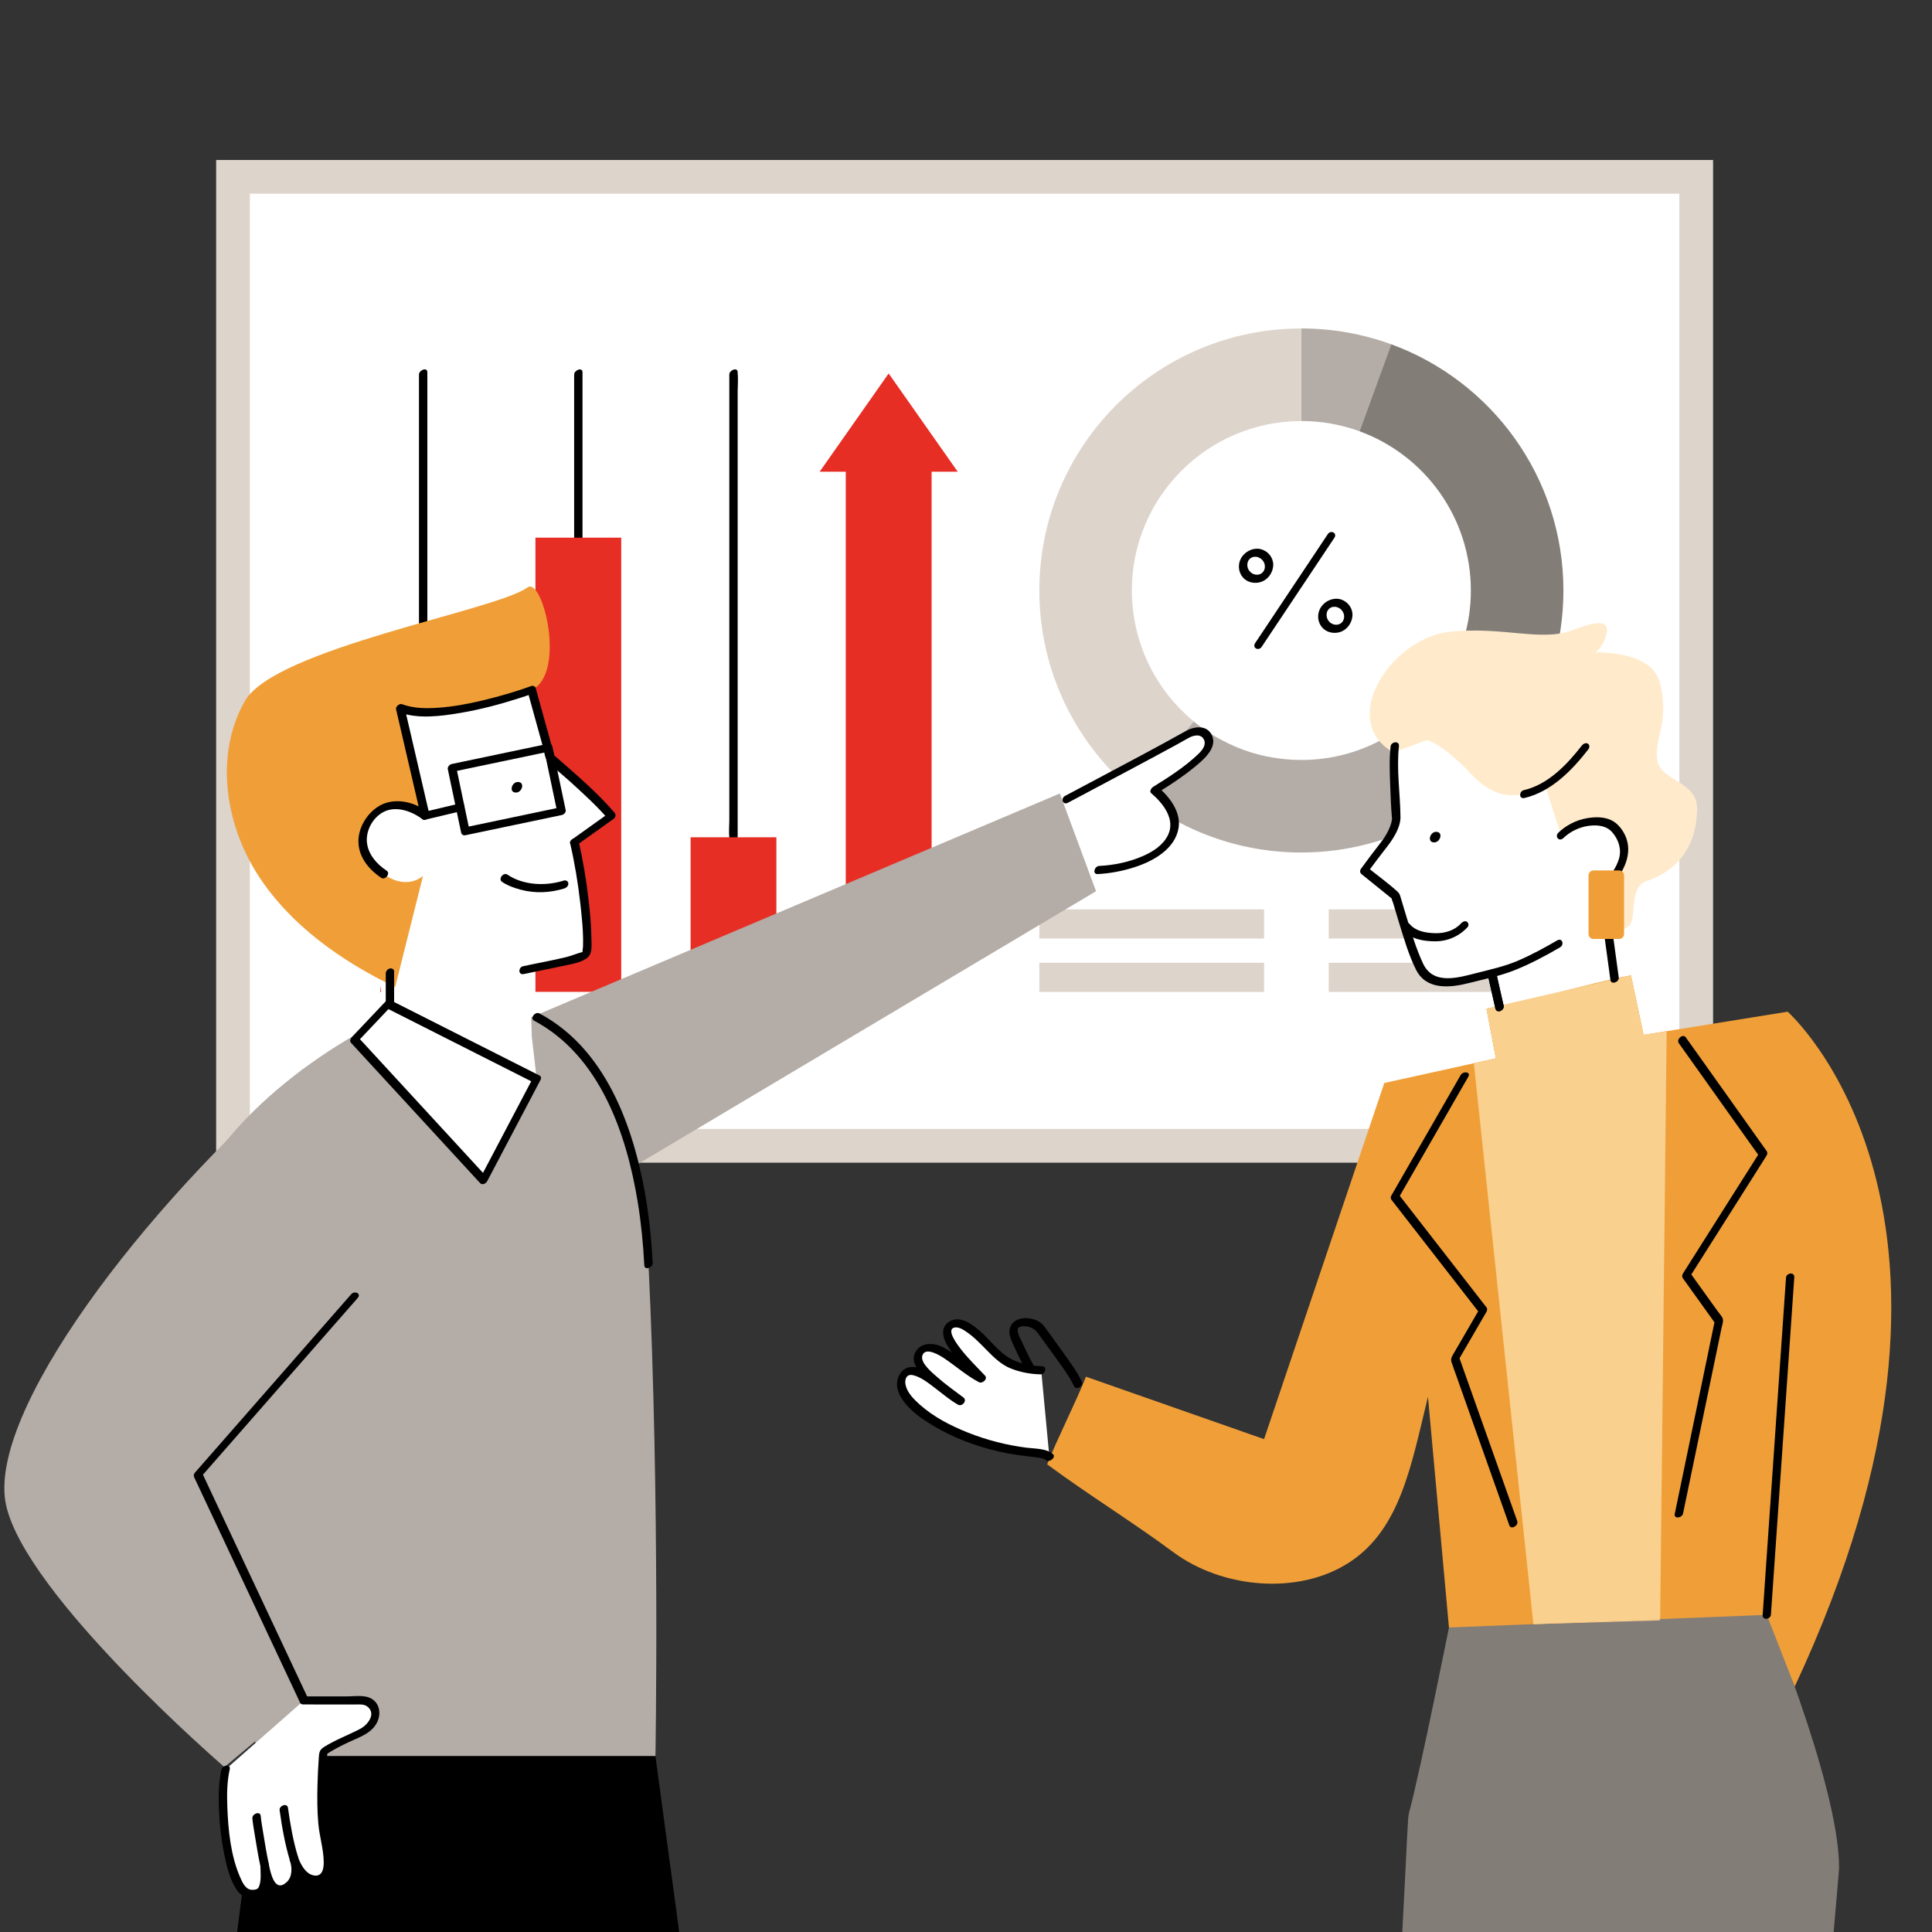 <?xml version="1.0" encoding="UTF-8"?>
<!-- Generator: Adobe Illustrator 26.5.0, SVG Export Plug-In . SVG Version: 6.00 Build 0)  -->
<svg xmlns="http://www.w3.org/2000/svg" xmlns:xlink="http://www.w3.org/1999/xlink" version="1.1" x="0px" y="0px" viewBox="0 0 425.2 425.2" style="enable-background:new 0 0 425.2 425.2;" xml:space="preserve">
<rect x="0" y="0" width="425.2" height="425.2" fill="#333333" stroke="none"/>
<style type="text/css">
	.st0{fill:#DDD4CC;}
	.st1{fill:#FFFFFF;}
	.st2{fill:#E62E25;}
	.st3{fill:#B4ACA6;}
	.st4{fill:#837D78;}
	.st5{fill:#FFEBCC;}
	.st6{fill:#FAD08F;}
	.st7{fill:#F09F38;}
</style>
<g id="Board">
	<g>
		<g>
			<rect x="47.57" y="35.21" class="st0" width="329.45" height="220.68"></rect>
		</g>
		<g>
			<rect x="54.99" y="42.63" class="st1" width="314.61" height="205.83"></rect>
		</g>
		<path d="M162.35,184.01c0-3.4,0-6.8,0-10.2c0-8.12,0-16.25,0-24.37c0-9.82,0-19.64,0-29.46c0-8.49,0-16.98,0-25.47    c0-2.81,0-5.62,0-8.43c0-1.3,0.14-2.69,0-3.98c-0.01-0.06,0-0.12,0-0.18c0-1.18-1.84-0.5-1.84,0.52c0,3.4,0,6.8,0,10.2    c0,8.12,0,16.25,0,24.37c0,9.82,0,19.64,0,29.46c0,8.49,0,16.98,0,25.47c0,2.81,0,5.62,0,8.43c0,1.3-0.14,2.69,0,3.98    c0.01,0.06,0,0.12,0,0.18C160.51,185.71,162.35,185.03,162.35,184.01L162.35,184.01z"></path>
		<path d="M128.2,140.71c0-6.64,0-13.28,0-19.92c0-10.53,0-21.06,0-31.6c0-2.42,0-4.84,0-7.26c0-1.18-1.84-0.5-1.84,0.52    c0,6.64,0,13.28,0,19.92c0,10.53,0,21.06,0,31.6c0,2.42,0,4.84,0,7.26C126.36,142.4,128.2,141.72,128.2,140.71L128.2,140.71z"></path>
		<path d="M94.05,166.15c0-9.53,0-19.06,0-28.6c0-15.08,0-30.16,0-45.25c0-3.46,0-6.92,0-10.38c0-1.18-1.84-0.5-1.84,0.52    c0,9.53,0,19.06,0,28.6c0,15.08,0,30.16,0,45.25c0,3.46,0,6.92,0,10.38C92.21,167.85,94.05,167.17,94.05,166.15L94.05,166.15z"></path>
		<polygon class="st2" points="195.58,82.19 180.39,103.82 186.14,103.82 186.14,216.18 205.03,216.18 205.03,103.82 210.78,103.82       "></polygon>
		<rect x="83.69" y="163.47" class="st2" width="18.88" height="54.83"></rect>
		<rect x="117.84" y="118.33" class="st2" width="18.88" height="99.96"></rect>
		<rect x="151.99" y="184.27" class="st2" width="18.88" height="34.02"></rect>
		<g>
			<path class="st0" d="M228.74,129.96c0,17.96,8.22,34.01,21.09,44.58l12.92-15.75c0,0,0,0,0,0c-0.51-0.42-1.02-0.86-1.51-1.31     c-0.05-0.04-0.09-0.09-0.14-0.13c-0.42-0.39-0.84-0.79-1.24-1.2c-0.12-0.12-0.24-0.25-0.36-0.37c-0.32-0.34-0.64-0.68-0.96-1.03     c-0.14-0.16-0.27-0.32-0.41-0.47c-0.28-0.33-0.56-0.66-0.83-1c-0.14-0.17-0.28-0.35-0.41-0.53c-0.26-0.34-0.51-0.68-0.76-1.02     c-0.13-0.18-0.26-0.36-0.39-0.55c-0.25-0.36-0.48-0.72-0.72-1.08c-0.12-0.18-0.23-0.36-0.35-0.54c-0.25-0.4-0.48-0.8-0.71-1.21     c-0.09-0.15-0.18-0.3-0.26-0.46c-0.31-0.56-0.6-1.12-0.88-1.7c0-0.01-0.01-0.02-0.01-0.02c-0.29-0.59-0.55-1.19-0.81-1.8     c-0.06-0.15-0.12-0.31-0.18-0.46c-0.18-0.45-0.36-0.9-0.52-1.35c-0.08-0.22-0.15-0.44-0.22-0.66c-0.13-0.4-0.27-0.8-0.39-1.2     c-0.07-0.25-0.14-0.49-0.21-0.74c-0.11-0.39-0.21-0.78-0.31-1.17c-0.06-0.26-0.12-0.52-0.18-0.78c-0.09-0.39-0.16-0.78-0.24-1.18     c-0.05-0.26-0.1-0.53-0.14-0.79c-0.07-0.41-0.12-0.82-0.18-1.23c-0.03-0.26-0.07-0.51-0.1-0.77c-0.05-0.45-0.08-0.91-0.12-1.36     c-0.02-0.22-0.04-0.44-0.05-0.66c-0.04-0.68-0.06-1.36-0.06-2.05c0-20.6,16.7-37.3,37.3-37.3V72.29     C254.56,72.29,228.74,98.11,228.74,129.96z"></path>
			<path class="st3" d="M286.41,72.29v20.37c4.49,0,8.8,0.8,12.79,2.25l6.98-19.14C300.01,73.52,293.35,72.29,286.41,72.29z"></path>
		</g>
		<path class="st4" d="M306.18,75.77l-6.98,19.14c14.3,5.22,24.51,18.94,24.51,35.05c0,7.47-2.2,14.42-5.98,20.25l17.1,11.06    c5.85-9.02,9.25-19.77,9.25-31.31C344.08,105.06,328.29,83.84,306.18,75.77z"></path>
		<rect x="228.74" y="200.14" class="st0" width="49.47" height="6.41"></rect>
		<rect x="228.74" y="211.89" class="st0" width="49.47" height="6.41"></rect>
		<rect x="292.43" y="200.14" class="st0" width="49.47" height="6.41"></rect>
		<rect x="292.43" y="211.89" class="st0" width="49.47" height="6.41"></rect>
		<path d="M278.38,124.79c0,0.26,0.03-0.16-0.01,0.09c-0.01,0.05-0.01,0.1-0.02,0.15c-0.01,0.08-0.03,0.15-0.05,0.23    c-0.01,0.04-0.06,0.16,0-0.01c-0.05,0.12-0.09,0.24-0.14,0.35c-0.02,0.05-0.16,0.24-0.02,0.04c-0.04,0.06-0.08,0.12-0.13,0.18    c-0.04,0.05-0.09,0.09-0.12,0.15c-0.07,0.12,0.18-0.16,0-0.01c-0.07,0.06-0.19,0.22-0.28,0.24c0.12-0.03,0.13-0.08,0.04-0.03    c-0.07,0.04-0.13,0.08-0.19,0.11c-0.04,0.02-0.09,0.04-0.13,0.07c-0.17,0.09,0.16-0.04-0.08,0.03c-0.06,0.02-0.12,0.04-0.18,0.05    c0,0-0.25,0.05-0.11,0.03c0.14-0.03-0.12,0.01-0.12,0.01c-0.07,0.01-0.13,0.01-0.2,0.01c-0.07,0-0.13,0-0.2,0    c0.16,0.01-0.01,0-0.05-0.01c-0.14-0.02-0.28-0.05-0.41-0.09c-0.02-0.01-0.25-0.1-0.08-0.03c-0.05-0.02-0.09-0.04-0.14-0.06    c-0.11-0.06-0.22-0.12-0.32-0.19c-0.05-0.03-0.1-0.07-0.15-0.11c-0.11-0.08,0.13,0.14-0.03-0.03c-0.11-0.11-0.21-0.21-0.3-0.33    c-0.03-0.04-0.06-0.08-0.09-0.12c-0.01-0.02-0.13-0.23-0.05-0.07c-0.06-0.11-0.12-0.22-0.16-0.34c-0.02-0.05-0.04-0.09-0.05-0.14    c-0.01-0.02-0.07-0.26-0.03-0.08c-0.03-0.14-0.05-0.28-0.06-0.43c0-0.05,0.01-0.38-0.01-0.21c0.01-0.13,0.03-0.26,0.06-0.39    c0.01-0.04,0.09-0.27,0.01-0.07c0.02-0.05,0.03-0.1,0.05-0.14c0.03-0.07,0.06-0.14,0.09-0.21c0.03-0.05,0.15-0.23,0.02-0.04    c0.07-0.1,0.14-0.2,0.22-0.3c0.14-0.19-0.12,0.09-0.01,0c0.05-0.03,0.09-0.09,0.14-0.13c0.04-0.04,0.11-0.07,0.14-0.12    c0.09-0.11-0.21,0.12-0.01,0c0.13-0.08,0.26-0.15,0.4-0.21c-0.03,0.01-0.19,0.06-0.02,0.01c0.07-0.02,0.15-0.05,0.22-0.06    c0.05-0.01,0.1-0.02,0.15-0.03c-0.18,0.04-0.02,0,0.03,0c0.13-0.01,0.26-0.01,0.4-0.01c0.15,0-0.19-0.04,0.05,0    c0.08,0.01,0.15,0.02,0.23,0.04c0.07,0.02,0.15,0.04,0.22,0.06c0.02,0.01,0.24,0.1,0.08,0.03c0.14,0.06,0.27,0.13,0.4,0.21    c0.04,0.03,0.08,0.05,0.12,0.08c0.04,0.03,0.08,0.06,0.12,0.09c-0.07-0.06-0.07-0.06,0,0.01c0.09,0.09,0.18,0.17,0.26,0.27    c0.05,0.06,0.09,0.12,0.14,0.18c0.01,0.02,0.13,0.22,0.05,0.07c0.07,0.13,0.14,0.27,0.19,0.41c0.02,0.06,0.04,0.12,0.06,0.18    c0.02,0.06,0.02,0.05,0-0.03c0.01,0.05,0.02,0.1,0.03,0.15C278.37,124.48,278.38,124.63,278.38,124.79c0.01,0.49,0.58,0.73,1,0.6    c0.5-0.16,0.85-0.59,0.84-1.12c-0.02-1.52-1.03-2.82-2.44-3.32c-1.55-0.54-3.27,0.12-4.28,1.36c-1,1.23-1.12,3-0.28,4.34    c0.82,1.31,2.4,1.85,3.88,1.54c1.84-0.38,3.09-2.09,3.12-3.92c0.01-0.49-0.59-0.73-1-0.6    C278.72,123.84,278.39,124.26,278.38,124.79z"></path>
		<path d="M295.82,135.8c0,0.26,0.03-0.16-0.01,0.09c-0.01,0.05-0.01,0.1-0.02,0.15c-0.01,0.08-0.03,0.15-0.05,0.23    c-0.01,0.04-0.06,0.16,0-0.01c-0.05,0.12-0.09,0.24-0.14,0.35c-0.02,0.05-0.16,0.24-0.02,0.04c-0.04,0.06-0.08,0.12-0.13,0.18    c-0.04,0.05-0.09,0.09-0.12,0.15c-0.07,0.12,0.18-0.16,0-0.01c-0.07,0.06-0.19,0.22-0.28,0.24c0.12-0.03,0.13-0.08,0.04-0.03    c-0.07,0.04-0.13,0.08-0.19,0.11c-0.04,0.02-0.09,0.04-0.13,0.07c-0.17,0.09,0.16-0.04-0.08,0.03c-0.06,0.02-0.12,0.04-0.18,0.05    c0,0-0.25,0.05-0.11,0.03c0.14-0.03-0.12,0.01-0.12,0.01c-0.07,0.01-0.13,0.01-0.2,0.01c-0.07,0-0.13,0-0.2,0    c0.16,0.01-0.01,0-0.05-0.01c-0.14-0.02-0.28-0.05-0.41-0.09c-0.02-0.01-0.25-0.1-0.08-0.03c-0.05-0.02-0.09-0.04-0.14-0.06    c-0.11-0.06-0.22-0.12-0.32-0.19c-0.05-0.03-0.1-0.07-0.15-0.11c-0.11-0.08,0.13,0.14-0.03-0.03c-0.11-0.11-0.21-0.21-0.3-0.33    c-0.03-0.04-0.06-0.08-0.09-0.12c-0.01-0.02-0.13-0.23-0.05-0.07c-0.06-0.11-0.12-0.22-0.16-0.34c-0.02-0.05-0.04-0.09-0.05-0.14    c-0.01-0.02-0.07-0.26-0.03-0.08c-0.03-0.14-0.05-0.28-0.06-0.43c0-0.05,0.01-0.38-0.01-0.21c0.01-0.13,0.03-0.26,0.06-0.39    c0.01-0.04,0.09-0.27,0.01-0.07c0.02-0.05,0.03-0.1,0.05-0.14c0.03-0.07,0.06-0.14,0.09-0.21c0.03-0.05,0.15-0.23,0.02-0.04    c0.07-0.1,0.14-0.2,0.22-0.3c0.14-0.19-0.12,0.09-0.01,0c0.05-0.03,0.09-0.09,0.14-0.13c0.04-0.04,0.11-0.07,0.14-0.12    c0.09-0.11-0.21,0.12-0.01,0c0.13-0.08,0.26-0.15,0.4-0.21c-0.03,0.01-0.19,0.06-0.02,0.01c0.07-0.02,0.15-0.05,0.22-0.06    c0.05-0.01,0.1-0.02,0.15-0.03c-0.18,0.04-0.02,0,0.03,0c0.13-0.01,0.26-0.01,0.4-0.01c0.15,0-0.19-0.04,0.05,0    c0.08,0.01,0.15,0.02,0.23,0.04c0.07,0.02,0.15,0.04,0.22,0.06c0.02,0.01,0.24,0.1,0.08,0.03c0.14,0.06,0.27,0.13,0.4,0.21    c0.04,0.03,0.08,0.05,0.12,0.08c0.04,0.03,0.08,0.06,0.12,0.09c-0.07-0.06-0.07-0.06,0,0.01c0.09,0.09,0.18,0.17,0.26,0.27    c0.05,0.06,0.09,0.12,0.14,0.18c0.01,0.02,0.13,0.22,0.05,0.07c0.07,0.13,0.14,0.27,0.19,0.41c0.02,0.06,0.04,0.12,0.06,0.18    c0.02,0.06,0.02,0.05,0-0.03c0.01,0.05,0.02,0.1,0.03,0.15C295.81,135.48,295.82,135.64,295.82,135.8c0.01,0.49,0.58,0.73,1,0.6    c0.5-0.16,0.85-0.59,0.84-1.12c-0.02-1.52-1.03-2.82-2.44-3.32c-1.55-0.54-3.27,0.12-4.28,1.36c-1,1.23-1.12,3-0.28,4.34    c0.82,1.31,2.4,1.85,3.88,1.54c1.84-0.38,3.09-2.09,3.12-3.92c0.01-0.49-0.59-0.73-1-0.6    C296.15,134.84,295.83,135.27,295.82,135.8z"></path>
		<path d="M277.67,142.36c4.66-6.99,9.32-13.99,13.99-20.98c0.67-1,1.33-2,2-3c0.72-1.08-0.77-1.82-1.43-0.83    c-4.66,6.99-9.32,13.99-13.99,20.98c-0.67,1-1.33,2-2,3C275.52,142.61,277.01,143.35,277.67,142.36L277.67,142.36z"></path>
		<path class="st3" d="M286.41,167.26c-0.61,0-1.21-0.02-1.81-0.05c-0.2-0.01-0.39-0.03-0.59-0.04c-0.4-0.03-0.8-0.05-1.2-0.09    c-0.23-0.02-0.46-0.05-0.69-0.08c-0.36-0.04-0.72-0.09-1.08-0.14c-0.24-0.03-0.48-0.07-0.72-0.11c-0.34-0.06-0.68-0.12-1.03-0.18    c-0.24-0.05-0.48-0.09-0.72-0.14c-0.34-0.07-0.68-0.15-1.02-0.23c-0.23-0.06-0.46-0.11-0.69-0.17c-0.36-0.09-0.71-0.2-1.06-0.3    c-0.2-0.06-0.4-0.11-0.6-0.18c-0.54-0.17-1.07-0.35-1.59-0.54c-0.15-0.06-0.3-0.12-0.45-0.18c-0.38-0.14-0.76-0.29-1.14-0.45    c-0.23-0.09-0.45-0.2-0.67-0.3c-0.29-0.13-0.59-0.26-0.88-0.4c-0.24-0.11-0.48-0.23-0.72-0.35c-0.27-0.13-0.53-0.27-0.8-0.41    c-0.24-0.13-0.48-0.26-0.72-0.39c-0.25-0.14-0.51-0.29-0.76-0.43c-0.24-0.14-0.47-0.28-0.71-0.43c-0.25-0.15-0.49-0.31-0.73-0.47    c-0.23-0.15-0.46-0.3-0.69-0.45c-0.25-0.17-0.49-0.34-0.73-0.52c-0.21-0.15-0.43-0.3-0.64-0.46c-0.42-0.32-0.84-0.65-1.25-0.98    l-12.92,15.75c9.95,8.17,22.69,13.08,36.57,13.08c20.3,0,38.14-10.5,48.41-26.35l-17.1-11.06    C311.08,160.47,299.54,167.26,286.41,167.26z"></path>
	</g>
</g>
<g id="Flächen">
	<path class="st4" d="M403.56,425.2c1.19-13.73,1.19-13.92,1.19-14.1c0.04-18.76-17.67-60.41-17.67-60.41s-65.51,1.81-67.43,3.73   c0,0-7.04,35.42-9.56,44.58c-0.3,1.08-0.37,5.58-1.47,26.2H403.56z"></path>
	<path class="st5" d="M306.34,165.41c-11.85-7.14-0.02-25.06,12.75-26.37c11.71-1.2,19.81,2.17,26.66-0.24   c2.97-1.05,9.68-3.91,7.5,1.75c-0.87,2.27-2.09,2.97-2.09,2.97c7.68,0.17,13.2,2.11,14.31,7.28c1.92,8.95-1.53,11.43-0.7,16.62   c0.7,4.36,8.73,4.54,8.73,10.47c0,5.93-2.37,13.12-11.17,16.05c-3.66,1.22-2.27,7.5-3.49,9.42c-1.22,1.92-11.69,5.93-13.26-1.05   c-1.57-6.98-15.01-27.05-15.01-27.05L306.34,165.41z"></path>
	<path class="st1" d="M322.26,159.91l15.97,7.24l5.29,16.7l8.6-3.03c0,0,4.3,2.85,5.54,5.94c1.24,3.09-4.26,8.1-4.26,8.1l2.77,23.11   l-26.15,5.25l-1.68-8.97l-2.62,1.15c0,0-9.04,0.72-12.39-1.15c-3.35-1.87-6.18-17.08-6.18-17.08l-6.9-5.57l6.7-10.04l-0.1-16.01   L322.26,159.91z"></path>
	<path class="st5" d="M306.34,165.41c4.17-5.27,9.29-3.69,17.78,5.29c8.49,8.98,17.96,2.59,24.76-6.23l-22.81-11.97l-18.2,5.58   C307.86,158.08,306.1,157.65,306.34,165.41z"></path>
	<polygon class="st6" points="324.37,234.01 337.48,357.45 365.3,356.61 366.8,226.94 361.72,227.76 358.95,214.66 327.15,221.98    329.22,232.94  "></polygon>
	<path class="st1" d="M322.26,159.91l15.97,7.24l5.29,16.7l8.6-3.03c0,0,4.3,2.85,5.54,5.94c1.24,3.09-4.26,8.1-4.26,8.1l2.77,23.11   l-26.15,5.25l-1.68-8.97l-2.62,1.15c0,0-9.04,0.72-12.39-1.15c-3.35-1.87-6.18-17.08-6.18-17.08l-6.9-5.57l6.7-10.04l-0.1-16.01   L322.26,159.91z"></path>
	<path class="st7" d="M388.84,355.4l-69.95,2.78l-4.62-50.78c-3.67,15-6.03,29.06-17.24,36.41c-11.21,7.34-28.02,5.79-38.78-2.19   c-8.99-6.66-18.8-12.69-27.79-19.35c2.25-5.69,6.39-13.8,8.54-19.28l39.2,13.74l26.46-78.38l24.56-5.42l-2.07-10.95   c10.28-1.69,21.55-5.42,31.8-7.32l2.77,13.1l31.71-5.1c0,0,50.26,44.43,1.56,148.52L388.84,355.4z"></path>
	<path class="st5" d="M306.34,165.41c4.17-5.27,9.29-3.69,17.78,5.29c8.49,8.98,17.96,2.59,24.76-6.23l-22.81-11.97l-18.2,5.58   C307.86,158.08,306.1,157.65,306.34,165.41z"></path>
	<polygon class="st6" points="324.37,234.01 337.48,357.45 365.37,356.35 366.8,226.94 361.72,227.76 358.95,214.66 327.15,221.98    329.22,232.94  "></polygon>
	<polygon class="st3" points="117.05,223.83 233.25,174.63 241.22,196.14 133.31,260.4  "></polygon>
	<path class="st3" d="M117.05,223.83c19.14,8.74,24.66,33.92,25.67,54.39c2.53,51.61,1.53,108.27,1.53,108.27h-5.84H57.16   c0,0-17.28-52.01-17.23-112.22c0.02-20.49,26.75-41.71,45.89-50.44H117.05z"></path>
	<polygon class="st1" points="117.05,228.28 116.56,213.18 129,209.89 126.41,185.39 134.55,179.57 121.17,166.85 117.02,151.83    90.75,157.92 78.84,184.3 85.82,231.31 118.12,237.49  "></polygon>
	<path class="st7" d="M88.09,155.85c8.09,2.64,22.53-0.98,28.93-4.01c7.69-3.65,2.41-25.04-0.95-22.55   c-6.83,5.07-55.56,13.39-62.17,24.98c-6.61,11.59-4.46,26.74,2.68,38.01s18.52,19.22,30.39,24.96l6.12-24.44   c-4.17,3.22-8.62-0.41-8.62-0.41c-4.57-3.06-6.22-9.57-2.78-12.46c3.44-2.89,8.4-3.32,11.87-0.41   C92.4,172.52,89.57,163.15,88.09,155.85z"></path>
	<polygon points="57.16,386.5 144.25,386.5 149.48,425.2 52.19,425.2  "></polygon>
	<g>
		<polygon class="st1" points="118.12,237.49 85.44,220.97 77.99,228.83 106.41,259.72   "></polygon>
	</g>
	<path class="st3" d="M66.73,235.25C31.3,265.92-3.02,311.2,1.33,331.22c4.35,20.01,48.06,57.68,48.06,57.68l17.52-14.67   l-16.98-49.65l35.89-50.28L66.73,235.25z"></path>
</g>
<g id="Kontur">
	<path d="M327.42,214.5c0.49,2.17,0.98,4.34,1.47,6.5c0.07,0.31,0.14,0.62,0.21,0.93c0.11,0.48,0.51,0.74,1,0.6   c0.42-0.11,0.95-0.63,0.84-1.12c-0.49-2.17-0.98-4.34-1.47-6.5c-0.07-0.31-0.14-0.62-0.21-0.93c-0.11-0.48-0.51-0.74-1-0.6   C327.85,213.5,327.31,214.01,327.42,214.5L327.42,214.5z"></path>
	<g>
		<g>
			<path d="M315.65,185.4c1.36,0,2.05-2.33,0.41-2.33C314.7,183.07,314.01,185.4,315.65,185.4L315.65,185.4z"></path>
		</g>
	</g>
	<path d="M308.7,204.64c1.74,2.05,4.54,2.51,7.1,2.53c2.74,0.02,5.31-1.1,7.17-3.1c0.32-0.34,0.27-0.96-0.13-1.21   c-0.47-0.29-0.99,0.04-1.3,0.38c-1.43,1.55-3.57,2.19-5.63,2.14c-2.06-0.05-4.3-0.39-5.7-2.04   C309.52,202.51,308.01,203.82,308.7,204.64L308.7,204.64z"></path>
	<path d="M353.94,195.46c2.91-2.61,5.37-6.88,4.03-10.85c-0.54-1.59-1.72-3.27-3.24-4.04c-1.69-0.86-3.76-0.81-5.58-0.48   c-2.3,0.42-4.47,1.54-6.16,3.15c-0.91,0.86,0.15,2.09,1.06,1.22c1.56-1.48,3.54-2.46,5.68-2.72c1.86-0.22,3.79-0.05,5.09,1.42   c1.39,1.58,2.1,3.74,1.5,5.81c-0.57,1.96-1.94,3.92-3.45,5.27C351.94,195.07,353,196.3,353.94,195.46L353.94,195.46z"></path>
	<path d="M356.26,215.13c-0.78-5.74-1.57-11.48-2.35-17.21c-0.11-0.81-0.22-1.63-0.33-2.44c-0.16-1.19-1.98-0.5-1.84,0.52   c0.78,5.74,1.57,11.48,2.35,17.21c0.11,0.81,0.22,1.63,0.33,2.44C354.58,216.83,356.39,216.15,356.26,215.13L356.26,215.13z"></path>
	<path d="M306.05,164.27c-0.31,2.83-0.2,5.73-0.09,8.57c0.09,2.38,0.17,4.77,0.38,7.14c0.01,0.16,0.04,0.32,0.03,0.48   c0.01-0.49-0.11,0.41-0.15,0.56c-0.48,1.77-1.48,3.34-2.61,4.76c-1.4,1.77-2.74,3.59-4.07,5.41c-0.3,0.41-0.27,0.89,0.13,1.21   c2.16,1.75,4.33,3.49,6.49,5.24c0.07,0.05,0.25,0.26,0.35,0.28c0.2,0.04-0.14-0.39-0.2-0.2c-0.06,0.2,0.21,0.75,0.27,0.94   c0.43,1.48,0.88,2.96,1.33,4.43c1.08,3.46,2.1,7.07,3.73,10.32c2.26,4.52,7.43,4.01,11.61,2.95c3.38-0.86,6.79-1.53,10.05-2.82   c3.48-1.38,6.79-3.15,10.03-5.04c1.01-0.59,0.51-2.18-0.62-1.53c-2.78,1.61-5.61,3.16-8.56,4.43c-2.97,1.28-6,1.94-9.12,2.73   c-4.08,1.04-9.59,2.74-11.84-2.07c-1.52-3.24-2.55-6.74-3.61-10.15c-0.43-1.39-0.85-2.79-1.26-4.19c-0.19-0.64-0.25-1.03-0.74-1.48   c-2.13-1.92-4.5-3.63-6.73-5.43c0.04,0.4,0.08,0.81,0.13,1.21c1.43-1.96,2.9-3.88,4.38-5.79c1.32-1.7,2.88-4.16,2.86-6.42   c-0.06-5.2-0.9-10.4-0.34-15.6C308.01,162.95,306.16,163.22,306.05,164.27L306.05,164.27z"></path>
	<path d="M335.52,175.62c5.87-1.36,10.51-6.14,14.07-10.74c0.28-0.37,0.3-0.95-0.13-1.21c-0.44-0.27-1.02,0.02-1.3,0.38   c-3.25,4.19-7.44,8.61-12.8,9.85C334.29,174.16,334.25,175.92,335.52,175.62L335.52,175.62z"></path>
	<path d="M321.47,236.6c-4.46,7.76-8.93,15.52-13.39,23.28c-0.64,1.11-1.28,2.23-1.92,3.34c-0.15,0.26-0.09,0.62,0.09,0.85   c5.66,7.28,11.32,14.56,16.98,21.84c0.81,1.04,1.62,2.08,2.42,3.12c0.01-0.36,0.03-0.71,0.04-1.07c-1.88,3.24-3.76,6.47-5.64,9.71   c-0.42,0.72-0.87,1.29-0.59,2.13c0.32,0.98,0.69,1.95,1.03,2.92c3,8.47,6.01,16.95,9.01,25.42c0.89,2.52,1.79,5.04,2.68,7.57   c0.37,1.05,2.08,0.03,1.74-0.94c-3.75-10.57-7.49-21.13-11.24-31.7c-0.53-1.51-1.07-3.01-1.6-4.52c-0.05,0.3-0.1,0.59-0.16,0.89   c2.06-3.55,4.12-7.1,6.18-10.65c0.2-0.35,0.31-0.73,0.04-1.07c-5.66-7.28-11.32-14.56-16.98-21.84c-0.81-1.04-1.62-2.08-2.42-3.12   c0.03,0.28,0.06,0.57,0.09,0.85c4.46-7.76,8.93-15.52,13.39-23.28c0.64-1.11,1.28-2.23,1.92-3.34   C323.8,235.87,322.01,235.67,321.47,236.6L321.47,236.6z"></path>
	<path d="M369.48,229.59c5.19,7.29,10.38,14.59,15.56,21.88c0.75,1.05,1.49,2.1,2.24,3.14c0.01-0.36,0.03-0.71,0.04-1.07   c-4.93,7.79-9.87,15.58-14.8,23.37c-0.7,1.11-1.41,2.23-2.11,3.34c-0.22,0.35-0.29,0.72-0.04,1.07c2.39,3.33,4.78,6.67,7.17,10   c-0.05-0.21-0.1-0.42-0.15-0.62c-0.99,4.79-1.99,9.59-2.98,14.38c-1.58,7.6-3.15,15.2-4.73,22.8c-0.36,1.76-0.73,3.52-1.09,5.27   c-0.26,1.23,1.61,0.96,1.82-0.06c1.49-7.2,2.99-14.4,4.48-21.59c1.01-4.88,2.02-9.76,3.04-14.63c0.32-1.56,0.65-3.12,0.97-4.67   c0.14-0.68,0.49-1.53,0.17-2.18c-0.26-0.52-0.73-1.01-1.07-1.49c-0.82-1.14-1.63-2.28-2.45-3.41c-1.22-1.7-2.44-3.4-3.66-5.1   c-0.01,0.36-0.03,0.71-0.04,1.07c4.93-7.79,9.87-15.58,14.8-23.37c0.7-1.11,1.41-2.23,2.11-3.34c0.22-0.35,0.29-0.72,0.04-1.07   c-5.19-7.29-10.38-14.59-15.56-21.88c-0.75-1.05-1.49-2.1-2.24-3.14C370.38,227.42,368.86,228.72,369.48,229.59L369.48,229.59z"></path>
	<path d="M327.42,214.5c0.49,2.17,0.98,4.34,1.47,6.5c0.07,0.31,0.14,0.62,0.21,0.93c0.11,0.48,0.51,0.74,1,0.6   c0.42-0.11,0.95-0.63,0.84-1.12c-0.49-2.17-0.98-4.34-1.47-6.5c-0.07-0.31-0.14-0.62-0.21-0.93c-0.11-0.48-0.51-0.74-1-0.6   C327.85,213.5,327.31,214.01,327.42,214.5L327.42,214.5z"></path>
	<path d="M389.75,355.37c0.58-8.41,1.17-16.82,1.75-25.23c0.92-13.29,1.84-26.59,2.76-39.88c0.21-3.05,0.42-6.1,0.63-9.14   c0.09-1.26-1.75-0.99-1.82,0.06c-0.58,8.41-1.17,16.82-1.75,25.23c-0.92,13.29-1.84,26.59-2.76,39.88   c-0.21,3.05-0.42,6.1-0.63,9.14C387.85,356.69,389.68,356.42,389.75,355.37L389.75,355.37z"></path>
	<path d="M125.49,185.64c1,4.35,1.73,8.77,2.23,13.21c0.35,3.14,0.7,6.36,0.59,9.53c-0.01,0.35-0.14,0.8-0.1,1.14   c0.03,0.25,0.11-0.02,0,0c-1.18,0.28-2.35,0.82-3.55,1.11c-3.16,0.77-6.36,1.33-9.54,2.02c-1.08,0.24-1.12,1.99,0.16,1.72   c2.71-0.59,5.45-1.09,8.16-1.7c1.8-0.41,4.47-0.7,5.93-1.98c1.04-0.91,0.81-2.8,0.79-4.03c-0.03-2.92-0.3-5.83-0.64-8.73   c-0.5-4.31-1.21-8.59-2.18-12.81C127.06,183.96,125.26,184.65,125.49,185.64L125.49,185.64z"></path>
	<path d="M84.9,214.28c0,2.03,0,4.06,0,6.08c0,0.29,0,0.57,0,0.86c0,0.5,0.58,0.72,1,0.6c0.51-0.14,0.84-0.6,0.84-1.12   c0-2.03,0-4.06,0-6.08c0-0.29,0-0.57,0-0.86c0-0.5-0.58-0.72-1-0.6C85.24,213.3,84.9,213.77,84.9,214.28L84.9,214.28z"></path>
	<path d="M110.49,194.08c1.19,0.81,2.63,1.33,4,1.7c3.2,0.88,6.59,0.74,9.75-0.26c0.46-0.15,0.89-0.6,0.84-1.12   c-0.05-0.49-0.55-0.74-1-0.6c-3.95,1.25-8.88,1.08-12.42-1.32C110.81,191.91,109.56,193.44,110.49,194.08L110.49,194.08z"></path>
	<path d="M126.94,186c2.71-1.94,5.43-3.88,8.14-5.81c0.37-0.27,0.53-0.9,0.22-1.27c-3.79-4.45-8.37-8.32-12.75-12.17   c-0.18-0.16-0.39-0.31-0.56-0.49c-0.14-0.15,0.09,0.29-0.01-0.05c-0.19-0.66-0.37-1.33-0.55-1.99c-0.69-2.49-1.38-4.98-2.06-7.47   c-0.5-1.79-0.99-3.59-1.49-5.38c-0.1-0.36-0.63-0.51-0.95-0.39c-3.55,1.3-7.21,2.34-10.88,3.21c-3.08,0.73-6.2,1.32-9.36,1.55   c-2.74,0.21-5.61,0.21-8.22-0.76c-0.58-0.21-1.44,0.53-1.3,1.13c1.6,6.89,3.2,13.79,4.8,20.68c0.23,1,0.46,2,0.7,3   c0.5-0.35,1-0.7,1.51-1.05c-3.15-2.44-7.84-3.44-11.27-1.02c-2.52,1.78-4.27,4.95-4,8.08c0.27,3.17,2.45,5.7,5,7.4   c0.86,0.57,2.12-0.96,1.17-1.59c-2.13-1.41-4.03-3.52-4.32-6.16c-0.3-2.71,1.38-5.7,3.86-6.86c2.72-1.27,6.14,0,8.38,1.73   c0.57,0.45,1.66-0.39,1.51-1.05c-1.6-6.89-3.2-13.79-4.8-20.68c-0.23-1-0.46-2-0.7-3c-0.43,0.38-0.87,0.76-1.3,1.13   c4.27,1.59,9.29,0.91,13.67,0.17c4.42-0.75,8.77-1.91,13.03-3.28c0.9-0.29,1.8-0.59,2.7-0.92c-0.32-0.13-0.63-0.26-0.95-0.39   c1.12,4.07,2.25,8.14,3.37,12.2c0.27,0.98,0.37,2.45,1.11,3.19c1.7,1.7,3.63,3.21,5.4,4.84c2.67,2.45,5.4,4.92,7.76,7.69   c0.07-0.42,0.15-0.84,0.22-1.27c-2.71,1.94-5.43,3.88-8.14,5.81C124.85,185.51,125.93,186.72,126.94,186L126.94,186z"></path>
	<g>
		<g>
			<path d="M113.56,174.43c1.36,0,2.05-2.33,0.41-2.33C112.61,172.1,111.92,174.43,113.56,174.43L113.56,174.43z"></path>
		</g>
	</g>
	<path d="M123.49,177.65c-6.17,1.29-12.33,2.59-18.5,3.88c-0.89,0.19-1.78,0.37-2.67,0.56c0.33,0.2,0.67,0.4,1,0.6   c-0.98-4.65-1.95-9.29-2.93-13.94c-0.28,0.37-0.56,0.74-0.84,1.12c6.17-1.29,12.33-2.59,18.5-3.88c0.89-0.19,1.78-0.37,2.67-0.56   c-0.33-0.2-0.67-0.4-1-0.6c0.98,4.65,1.95,9.29,2.93,13.94c0.25,1.17,2.05,0.49,1.84-0.52c-0.98-4.65-1.95-9.29-2.93-13.94   c-0.11-0.51-0.5-0.71-1-0.6c-6.17,1.29-12.33,2.59-18.5,3.88c-0.89,0.19-1.78,0.37-2.67,0.56c-0.43,0.09-0.94,0.65-0.84,1.12   c0.98,4.65,1.95,9.29,2.93,13.94c0.11,0.51,0.5,0.71,1,0.6c6.17-1.29,12.33-2.59,18.5-3.88c0.89-0.19,1.78-0.37,2.67-0.56   C124.73,179.14,124.77,177.39,123.49,177.65z"></path>
	<path d="M67.78,373.75c-2.64-5.61-5.27-11.22-7.91-16.83c-4.18-8.9-8.36-17.79-12.54-26.69c-0.96-2.05-1.92-4.09-2.88-6.14   c-0.05,0.3-0.1,0.59-0.16,0.89c3.88-4.43,7.75-8.85,11.63-13.28c6.18-7.06,12.36-14.11,18.54-21.17c1.42-1.62,2.84-3.24,4.26-4.86   c0.86-0.98-0.66-1.7-1.43-0.83c-3.88,4.43-7.75,8.85-11.63,13.28c-6.18,7.06-12.36,14.11-18.54,21.17   c-1.42,1.62-2.84,3.24-4.26,4.86c-0.19,0.22-0.28,0.62-0.16,0.89c2.64,5.61,5.27,11.22,7.91,16.83c4.18,8.9,8.36,17.79,12.54,26.69   c0.96,2.05,1.92,4.09,2.88,6.14C66.52,375.71,68.22,374.69,67.78,373.75L67.78,373.75z"></path>
	<path d="M117.54,224.63c14.48,7.7,20.39,24.91,22.85,40.14c0.73,4.54,1.18,9.12,1.41,13.71c0.06,1.19,1.89,0.5,1.84-0.52   c-0.42-8.4-1.57-16.8-3.86-24.9c-2.21-7.81-5.56-15.51-10.86-21.74c-2.86-3.36-6.31-6.21-10.21-8.29   C117.8,222.56,116.54,224.1,117.54,224.63L117.54,224.63z"></path>
	<g>
		<path class="st1" d="M234.73,175.9c0,0,23.11-12.24,26.71-14.35c3.45-2.02,6.31,1.21,3.46,4.34c-2.85,3.13-10.77,8.01-10.77,8.01    c2.25,1.86,5.29,5.57,4.16,9.08c-2.51,7.82-16.54,8.48-16.54,8.48"></path>
		<path d="M235.04,176.67c4.92-2.61,9.84-5.23,14.75-7.85c3.14-1.68,6.28-3.36,9.41-5.07c0.85-0.47,1.69-0.97,2.54-1.42    c1.04-0.55,2.64-0.87,3.25,0.49c0.54,1.21-0.49,2.39-1.31,3.17c-2.92,2.79-6.44,5.05-9.87,7.17c-0.37,0.23-0.95,1-0.44,1.42    c2.55,2.15,5.36,5.68,3.71,9.16c-1.07,2.24-3.27,3.66-5.47,4.63c-3,1.33-6.43,2.05-9.7,2.21c-1.04,0.05-1.58,1.85-0.32,1.79    c2.78-0.14,5.63-0.7,8.28-1.57c4.01-1.32,8.75-3.97,9.51-8.57c0.58-3.52-1.96-6.84-4.49-8.98c-0.15,0.47-0.3,0.95-0.44,1.42    c3.36-2.08,6.75-4.3,9.71-6.92c1.65-1.46,3.73-3.76,2.47-6.11c-1.16-2.15-3.85-1.76-5.64-0.76c-6.5,3.65-13.1,7.11-19.67,10.61    c-2.29,1.22-4.59,2.44-6.89,3.66C233.37,175.69,233.88,177.28,235.04,176.67L235.04,176.67z"></path>
	</g>
	<g>
		<path class="st1" d="M230.95,320.66c-1.84-1.66-8.63,0.06-21.59-5.89c-3.53-1.62-12.84-7.23-10.76-11.8    c1.98-4.35,9.18,3.4,12.84,5.38c-3.81-2.86-12.31-8.65-8.41-11.27c3.26-2.19,7.61,3.52,12.99,6.3c-3.03-3.17-9.92-9.79-6.76-11.79    s8.28,4.94,11.33,7.4c3.05,2.45,8.56,2.57,8.56,2.57"></path>
		<path d="M231.71,320c-1.49-1.27-3.98-1.15-5.81-1.39c-4.43-0.57-8.75-1.68-12.9-3.33c-3.79-1.51-7.52-3.43-10.58-6.16    c-1.26-1.13-2.72-2.56-3.11-4.28c-0.29-1.29,0.2-2.52,1.63-2.19c1.84,0.43,3.54,1.85,5.01,2.96c1.6,1.21,3.15,2.56,4.91,3.54    c0.91,0.5,2.08-0.91,1.17-1.59c-1.93-1.45-3.91-2.85-5.72-4.45c-0.99-0.88-3.79-3.1-3.33-4.73c0.61-2.14,3.99-0.01,4.9,0.61    c2.54,1.71,4.84,3.76,7.56,5.2c0.77,0.41,2.04-0.72,1.34-1.45c-1.83-1.91-3.71-3.77-5.34-5.85c-0.53-0.69-3.42-4.35-1.33-4.73    c0.99-0.18,2.1,0.61,2.86,1.14c1.18,0.83,2.22,1.86,3.24,2.87c1.9,1.89,3.65,3.95,6.19,4.98c2.06,0.84,4.36,1.27,6.59,1.32    c1.05,0.03,1.58-1.76,0.32-1.79c-2.33-0.06-4.87-0.55-6.92-1.67c-2.68-1.46-4.59-4.27-6.9-6.23c-1.72-1.46-4.24-3.31-6.54-1.93    c-2.21,1.33-1.35,3.85-0.25,5.61c1.77,2.85,4.26,5.19,6.56,7.6c0.45-0.48,0.89-0.97,1.34-1.45c-3.25-1.73-5.85-4.49-9.12-6.14    c-2.03-1.03-4.94-1.11-6.1,1.28c-1.04,2.15,0.99,4.36,2.4,5.76c2.15,2.12,4.65,3.85,7.06,5.66c0.39-0.53,0.78-1.06,1.17-1.59    c-3.41-1.9-6.06-5.21-9.82-6.5c-3.6-1.24-5.75,2.49-4.33,5.6c1.66,3.63,5.81,6.19,9.18,8.03c4.46,2.44,9.5,4.12,14.48,5.1    c1.92,0.37,3.86,0.6,5.8,0.84c0.86,0.11,2.29,0.2,2.86,0.68C231.01,322,232.51,320.68,231.71,320L231.71,320z"></path>
	</g>
	<path d="M238.11,304.11c-1.07-2.27-2.65-4.36-4.1-6.4c-1.39-1.96-2.8-3.91-4.23-5.84c-1.1-1.47-3.32-2.01-5.06-1.67   c-0.97,0.19-1.91,0.78-2.32,1.71c-0.52,1.17-0.13,2.41,0.37,3.5c0.89,1.93,1.75,3.96,2.86,5.78c0.59,0.96,2.27-0.07,1.74-0.94   c-0.68-1.1-1.22-2.31-1.78-3.47c-0.37-0.77-0.73-1.53-1.09-2.3c-0.25-0.53-0.53-1.12-0.52-1.72c0-0.32,0.07-0.44,0.21-0.61   c-0.09,0.1,0.1-0.05,0.09-0.04c0.18-0.1,0.14-0.08,0.39-0.15c1.26-0.32,2.91,0.27,3.68,1.35c1.26,1.77,2.57,3.5,3.83,5.27   c1.47,2.06,3.09,4.16,4.18,6.46C236.85,306.07,238.55,305.04,238.11,304.11L238.11,304.11z"></path>
	<path d="M101.22,176.82c-2.25,0.54-4.51,1.08-6.76,1.61c-0.32,0.08-0.63,0.15-0.95,0.23c-0.47,0.11-0.89,0.62-0.84,1.12   c0.05,0.51,0.55,0.71,1,0.6c2.25-0.54,4.51-1.08,6.76-1.61c0.32-0.08,0.63-0.15,0.95-0.23c0.47-0.11,0.89-0.62,0.84-1.12   C102.16,176.91,101.67,176.71,101.22,176.82L101.22,176.82z"></path>
	<path d="M118.71,236.69c-9.54-4.82-19.08-9.64-28.62-14.47c-1.35-0.68-2.71-1.37-4.06-2.05c-0.34-0.17-0.85-0.1-1.12,0.18   c-2.48,2.62-4.97,5.24-7.45,7.87c-0.3,0.32-0.59,0.87-0.22,1.27c8.32,9.04,16.64,18.08,24.95,27.11c1.16,1.26,2.31,2.51,3.47,3.77   c0.51,0.56,1.31,0.08,1.59-0.46c3.41-6.48,6.82-12.96,10.23-19.43c0.49-0.93,0.98-1.86,1.47-2.8c0.61-1.15-1.17-1.35-1.68-0.39   c-3.41,6.48-6.82,12.96-10.23,19.43c-0.49,0.93-0.98,1.86-1.47,2.8c0.53-0.15,1.06-0.31,1.59-0.46   c-8.32-9.04-16.64-18.08-24.95-27.11c-1.16-1.26-2.31-2.51-3.47-3.77c-0.07,0.42-0.15,0.84-0.22,1.27   c2.48-2.62,4.97-5.24,7.45-7.87c-0.37,0.06-0.75,0.12-1.12,0.18c9.54,4.82,19.08,9.64,28.62,14.47c1.35,0.68,2.71,1.37,4.06,2.05   C118.45,238.75,119.71,237.2,118.71,236.69z"></path>
	<g>
		<g>
			<path class="st1" d="M66.91,374.22c7.03,0,8.89,0.03,12.64,0c3.75-0.03,4.66,5.24-0.81,7.42c-4.34,1.73-7.56,3.88-7.56,3.88     s-1.09,12.56,0.28,18.85c1.56,7.18,0.44,8.84-1.73,9.22c-3.34,0.59-5.04-4.56-5.04-4.56s1.7,4.7-2.21,6.54     c-2.44,1.14-3.5-1.55-3.96-3.75c-0.27-1.33-0.27-1.33-0.27-1.33c0.19,5.66-0.66,6.31-3.26,6.31c-4.5,0-7.14-19.61-5.33-27.41"></path>
			<path d="M66.75,375.12c2.84,0,5.68,0.01,8.52,0.01c0.96,0,1.92,0,2.88,0c0.96,0,2.02-0.15,2.8,0.53c1.88,1.62-0.1,4.01-1.69,4.84     c-2.62,1.37-5.37,2.37-7.9,3.95c-1.01,0.63-1.11,1.16-1.19,2.28c-0.15,2.09-0.25,4.19-0.3,6.29c-0.07,2.75-0.06,5.51,0.18,8.26     c0.25,2.84,1.14,5.6,1.2,8.46c0.03,1.58-0.36,3.5-2.41,2.96c-1.7-0.45-2.77-2.56-3.29-4.11c-0.58,0.31-1.16,0.63-1.74,0.94     c0.52,1.49,0.53,3.53-0.69,4.67c-2.7,2.54-3.59-2.12-3.97-3.94c-0.25-1.2-1.87-0.49-1.84,0.52c0.04,1.36,0.22,3.04-0.28,4.35     c-0.26,0.68-0.71,0.76-1.41,0.79c-1.49,0.07-2.21-1.49-2.74-2.7c-2.1-4.76-2.65-10.39-2.85-15.53c-0.1-2.76-0.08-5.59,0.53-8.3     c0.28-1.23-1.59-0.95-1.82,0.06c-0.62,2.75-0.65,5.65-0.56,8.46c0.11,3.34,0.48,6.69,1.13,9.97c0.52,2.57,1.14,5.3,2.49,7.58     c1.02,1.73,2.32,2.54,4.35,2.16c3.36-0.62,3.07-4.75,3-7.36c-0.61,0.17-1.23,0.34-1.84,0.52c0.31,1.49,0.54,3.06,1.35,4.37     c1.15,1.87,3.08,1.94,4.82,0.8c2.43-1.59,2.98-4.74,2.05-7.36c-0.37-1.06-2.07-0.03-1.74,0.94c0.63,1.88,1.91,4.02,3.83,4.77     c1.91,0.74,4.2-0.15,5.02-2.05c1.25-2.92-0.08-6.5-0.53-9.43c-0.52-3.45-0.5-6.99-0.41-10.47c0.06-2.28,0.17-4.57,0.37-6.84     c-0.2,0.27-0.4,0.53-0.6,0.8c1.73-1.15,3.61-2.13,5.5-3c2.42-1.11,5.17-1.99,6.22-4.71c0.64-1.67,0.27-3.68-1.31-4.68     c-1.56-0.99-3.86-0.57-5.62-0.57c-3.07,0-6.15-0.01-9.22-0.01C66.02,373.33,65.49,375.12,66.75,375.12L66.75,375.12z"></path>
		</g>
		<path d="M55.54,400.19c0.12,1.33,0.38,2.67,0.59,3.99c0.35,2.2,0.72,4.4,1.19,6.58c0.25,1.17,2.06,0.49,1.84-0.52    c-0.47-2.18-0.84-4.38-1.19-6.58c-0.21-1.32-0.47-2.66-0.59-3.99C57.28,398.48,55.46,399.17,55.54,400.19L55.54,400.19z"></path>
		<path d="M61.54,398.4c0.52,3.73,1.18,7.5,2.28,11.11c0.32,1.06,2.04,0.05,1.74-0.94c-1.06-3.47-1.68-7.1-2.18-10.68    C63.22,396.7,61.4,397.39,61.54,398.4L61.54,398.4z"></path>
	</g>
</g>
<g id="Up_Flächen">
	<g>
		<path class="st7" d="M356.34,206.65h-5.64c-0.6,0-1.09-0.49-1.09-1.09v-12.9c0-0.6,0.49-1.09,1.09-1.09h5.64    c0.6,0,1.09,0.49,1.09,1.09v12.9C357.43,206.16,356.95,206.65,356.34,206.65z"></path>
	</g>
</g>
</svg>
